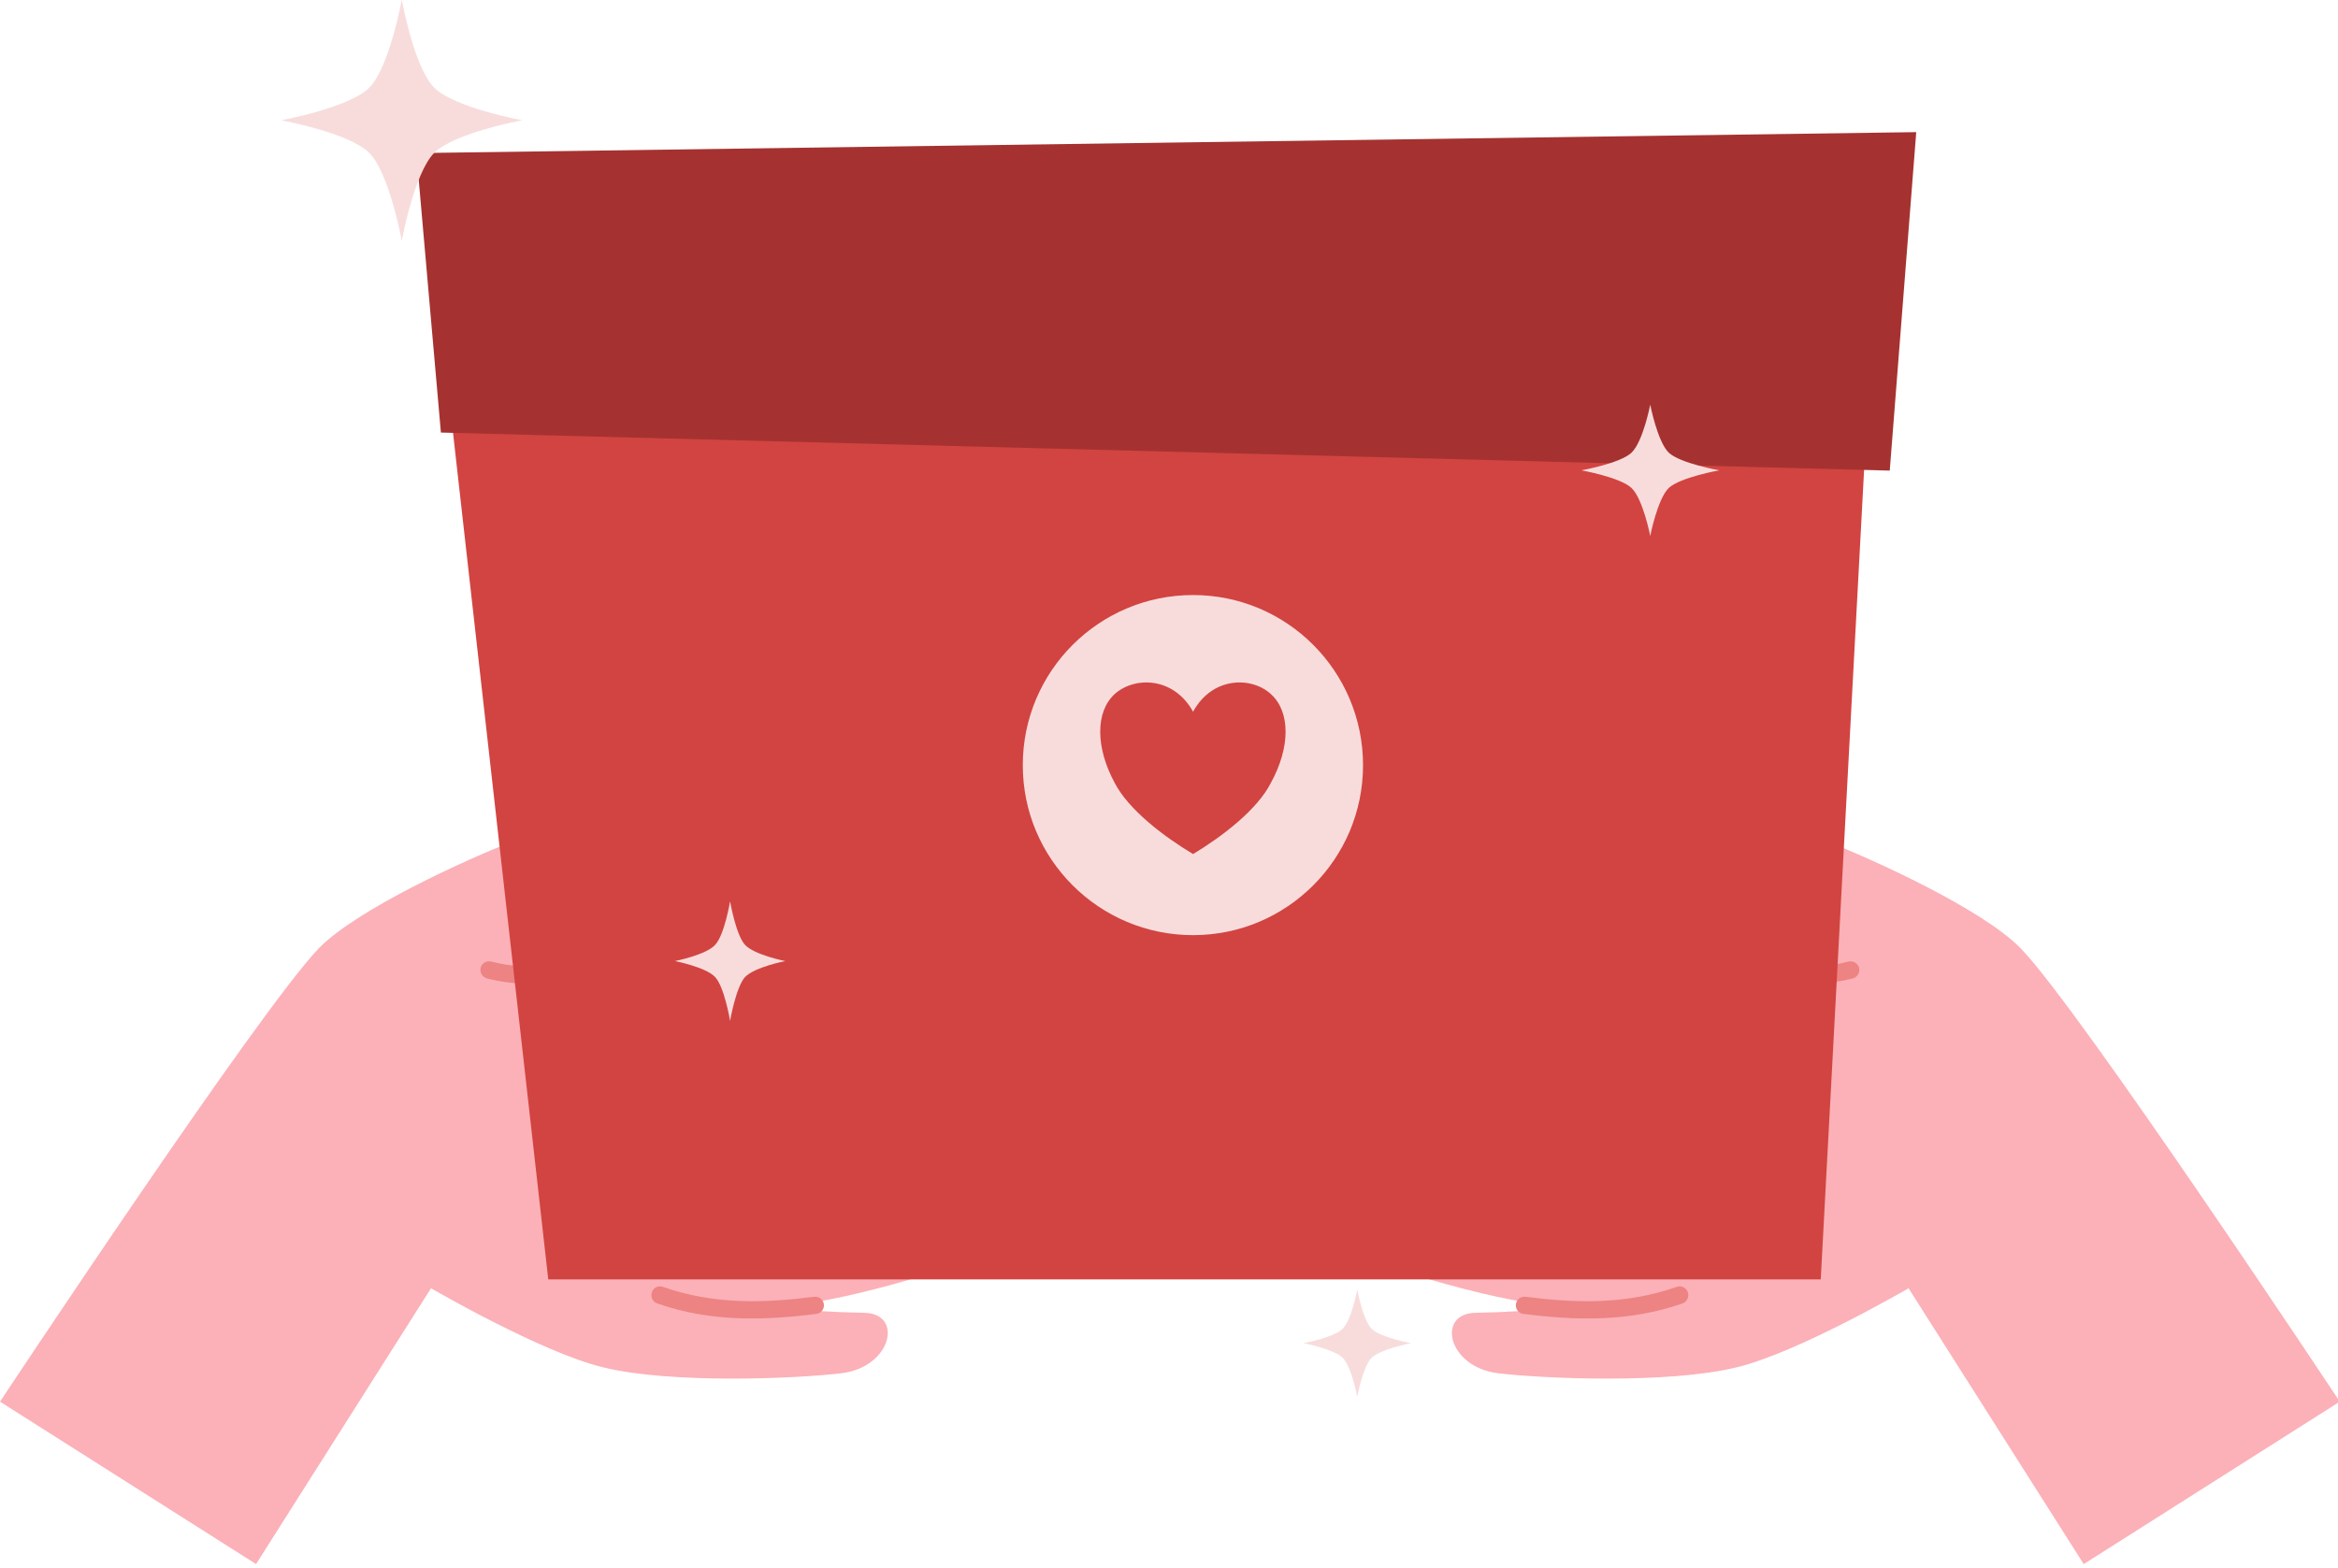 <?xml version="1.0" encoding="UTF-8"?><svg xmlns="http://www.w3.org/2000/svg" xmlns:xlink="http://www.w3.org/1999/xlink" height="22.2" preserveAspectRatio="xMidYMid meet" version="1.0" viewBox="0.0 -0.0 33.1 22.2" width="33.1" zoomAndPan="magnify"><defs><clipPath id="a"><path d="M 18 11 L 33.121 11 L 33.121 22.148 L 18 22.148 Z M 18 11"/></clipPath><clipPath id="b"><path d="M 0 11 L 15 11 L 15 22.148 L 0 22.148 Z M 0 11"/></clipPath></defs><g><g clip-path="url(#a)" id="change1_1"><path d="M 29.5 22.148 L 27.02 18.242 C 27.02 18.242 25.453 19.156 24.582 19.363 C 23.617 19.598 21.848 19.523 21.203 19.445 C 20.496 19.355 20.332 18.602 20.887 18.59 C 21.805 18.574 22.184 18.488 22.184 18.488 C 22.184 18.488 21.645 18.559 19.848 18 C 18.621 17.621 18.953 16.859 18.953 16.859 C 18.164 16.641 18.445 15.172 19.215 15.469 C 19.215 15.469 19.285 14.973 19.695 14.883 C 20.402 14.727 22.027 15.312 23.203 14.832 C 23.648 14.652 24.559 13.531 24.559 13.531 C 24.629 13.113 22.332 13.508 21.477 13 C 20.969 12.699 21.027 12.121 21.566 12.141 C 22.285 12.16 24.48 11.371 25.855 11.91 C 26.523 12.172 28.07 12.875 28.609 13.43 C 29.441 14.285 33.125 19.848 33.125 19.848 L 29.5 22.148" fill="#fbb1b7" fill-rule="evenodd"/></g><g id="change2_1"><path d="M 24.336 13.539 C 24.945 13.895 25.578 14.023 26.23 13.855 C 26.297 13.836 26.336 13.77 26.32 13.703 C 26.301 13.641 26.234 13.598 26.168 13.617 C 25.578 13.77 25.012 13.648 24.461 13.324 C 24.402 13.293 24.324 13.309 24.289 13.367 C 24.258 13.426 24.277 13.504 24.336 13.539" fill="#ed8383" fill-rule="evenodd"/></g><g id="change2_2"><path d="M 19.223 15.504 C 20.383 15.93 21.691 16.035 23.086 15.953 C 23.152 15.949 23.207 15.891 23.203 15.824 C 23.199 15.758 23.141 15.707 23.07 15.707 C 21.711 15.789 20.438 15.688 19.309 15.273 C 19.242 15.25 19.172 15.281 19.148 15.348 C 19.125 15.41 19.16 15.48 19.223 15.504" fill="#ed8383" fill-rule="evenodd"/></g><g id="change2_3"><path d="M 21.566 18.605 C 22.309 18.699 23.055 18.723 23.82 18.457 C 23.883 18.434 23.918 18.363 23.895 18.297 C 23.871 18.234 23.801 18.199 23.738 18.223 C 23.012 18.477 22.305 18.453 21.598 18.363 C 21.531 18.355 21.469 18.402 21.461 18.469 C 21.453 18.535 21.5 18.598 21.566 18.605" fill="#ed8383" fill-rule="evenodd"/></g><g id="change2_4"><path d="M 19.168 17.387 C 19.168 17.387 19.062 17.223 19.02 17.043 C 19.004 16.961 18.992 16.879 19.039 16.816 C 19.07 16.777 19.121 16.75 19.199 16.738 C 19.473 16.691 19.891 16.793 20.402 16.902 C 21.207 17.078 22.23 17.293 23.273 17.113 C 23.34 17.102 23.387 17.039 23.375 16.973 C 23.363 16.902 23.297 16.859 23.23 16.871 C 22.223 17.043 21.234 16.832 20.453 16.664 C 19.906 16.543 19.457 16.449 19.16 16.496 C 19.004 16.523 18.902 16.586 18.844 16.668 C 18.754 16.785 18.746 16.945 18.781 17.102 C 18.832 17.316 18.965 17.52 18.965 17.52 C 19 17.578 19.078 17.594 19.133 17.559 C 19.191 17.52 19.207 17.445 19.168 17.387" fill="#ed8383" fill-rule="evenodd"/></g><g clip-path="url(#b)" id="change1_2"><path d="M 3.625 22.148 L 6.102 18.242 C 6.102 18.242 7.672 19.156 8.543 19.363 C 9.504 19.598 11.277 19.523 11.918 19.445 C 12.625 19.355 12.793 18.602 12.238 18.59 C 11.32 18.574 10.941 18.488 10.941 18.488 C 10.941 18.488 11.48 18.559 13.277 18 C 14.5 17.621 14.168 16.859 14.168 16.859 C 14.961 16.641 14.676 15.172 13.906 15.469 C 13.906 15.469 13.84 14.973 13.426 14.883 C 12.723 14.727 11.098 15.312 9.918 14.832 C 9.477 14.652 8.562 13.531 8.562 13.531 C 8.496 13.113 10.793 13.508 11.648 13 C 12.156 12.699 12.098 12.121 11.559 12.141 C 10.84 12.16 8.645 11.371 7.27 11.91 C 6.598 12.172 5.051 12.875 4.512 13.43 C 3.684 14.285 0 19.848 0 19.848 L 3.625 22.148" fill="#fbb1b7" fill-rule="evenodd"/></g><g id="change2_5"><path d="M 8.789 13.539 C 8.18 13.895 7.547 14.023 6.895 13.855 C 6.828 13.836 6.789 13.77 6.805 13.703 C 6.82 13.641 6.891 13.598 6.957 13.617 C 7.543 13.77 8.113 13.648 8.664 13.324 C 8.723 13.293 8.801 13.309 8.832 13.367 C 8.867 13.426 8.848 13.504 8.789 13.539" fill="#ed8383" fill-rule="evenodd"/></g><g id="change2_6"><path d="M 13.902 15.504 C 12.742 15.93 11.434 16.035 10.039 15.953 C 9.969 15.949 9.918 15.891 9.922 15.824 C 9.926 15.758 9.984 15.707 10.051 15.707 C 11.41 15.789 12.688 15.688 13.816 15.273 C 13.879 15.25 13.953 15.281 13.973 15.348 C 13.996 15.41 13.965 15.48 13.902 15.504" fill="#ed8383" fill-rule="evenodd"/></g><g id="change2_7"><path d="M 11.559 18.605 C 10.812 18.699 10.066 18.723 9.305 18.457 C 9.238 18.434 9.207 18.363 9.23 18.297 C 9.25 18.234 9.32 18.199 9.387 18.223 C 10.109 18.477 10.82 18.453 11.527 18.363 C 11.594 18.355 11.656 18.402 11.664 18.469 C 11.672 18.535 11.625 18.598 11.559 18.605" fill="#ed8383" fill-rule="evenodd"/></g><g id="change2_8"><path d="M 13.953 17.387 C 13.953 17.387 14.062 17.223 14.102 17.043 C 14.121 16.961 14.133 16.879 14.086 16.816 C 14.055 16.777 14.004 16.75 13.922 16.738 C 13.648 16.691 13.23 16.793 12.723 16.902 C 11.914 17.078 10.895 17.293 9.852 17.113 C 9.781 17.102 9.738 17.039 9.75 16.973 C 9.762 16.902 9.824 16.859 9.891 16.871 C 10.902 17.043 11.891 16.832 12.668 16.664 C 13.219 16.543 13.668 16.449 13.965 16.496 C 14.121 16.523 14.223 16.586 14.281 16.668 C 14.371 16.785 14.379 16.945 14.344 17.102 C 14.293 17.316 14.16 17.52 14.16 17.52 C 14.121 17.578 14.047 17.594 13.988 17.559 C 13.934 17.52 13.918 17.445 13.953 17.387" fill="#ed8383" fill-rule="evenodd"/></g><g id="change3_1"><path d="M 26.484 4.914 L 6.277 4.914 L 7.762 18.117 L 25.777 18.117 L 26.484 4.914" fill="#d24441" fill-rule="evenodd"/></g><g id="change4_1"><path d="M 16.891 8.426 C 18.219 8.426 19.297 9.504 19.297 10.836 C 19.297 12.164 18.219 13.242 16.891 13.242 C 15.559 13.242 14.48 12.164 14.48 10.836 C 14.48 9.504 15.559 8.426 16.891 8.426" fill="#f8dcdc" fill-rule="evenodd"/></g><g id="change3_2"><path d="M 16.891 10.078 C 17.164 9.578 17.719 9.578 17.992 9.828 C 18.27 10.078 18.27 10.582 17.992 11.086 C 17.801 11.465 17.305 11.844 16.891 12.094 C 16.473 11.844 15.977 11.465 15.781 11.086 C 15.508 10.582 15.508 10.078 15.781 9.828 C 16.059 9.578 16.613 9.578 16.891 10.078" fill="#d24441" fill-rule="evenodd"/></g><g id="change5_1"><path d="M 27.129 1.871 L 5.895 2.168 L 6.242 6.125 L 26.754 6.664 L 27.129 1.871" fill="#a53230" fill-rule="evenodd"/></g><g id="change4_2"><path d="M 5.688 -0.004 C 5.688 -0.004 5.863 0.961 6.148 1.242 C 6.434 1.527 7.395 1.703 7.395 1.703 C 7.395 1.703 6.434 1.879 6.148 2.164 C 5.863 2.449 5.688 3.41 5.688 3.41 C 5.688 3.41 5.512 2.449 5.227 2.164 C 4.941 1.879 3.98 1.703 3.98 1.703 C 3.98 1.703 4.941 1.527 5.227 1.242 C 5.512 0.961 5.688 -0.004 5.688 -0.004" fill="#f8dcdc" fill-rule="evenodd"/></g><g id="change4_3"><path d="M 23.363 5.73 C 23.363 5.73 23.465 6.254 23.625 6.41 C 23.789 6.562 24.34 6.66 24.34 6.66 C 24.34 6.66 23.789 6.758 23.625 6.91 C 23.465 7.066 23.363 7.59 23.363 7.59 C 23.363 7.59 23.262 7.066 23.098 6.91 C 22.938 6.758 22.387 6.66 22.387 6.66 C 22.387 6.66 22.938 6.562 23.098 6.41 C 23.262 6.254 23.363 5.73 23.363 5.73" fill="#f8dcdc" fill-rule="evenodd"/></g><g id="change4_4"><path d="M 19.215 18.258 C 19.215 18.258 19.293 18.688 19.418 18.816 C 19.547 18.941 19.977 19.02 19.977 19.02 C 19.977 19.02 19.547 19.102 19.418 19.227 C 19.293 19.355 19.215 19.781 19.215 19.781 C 19.215 19.781 19.137 19.355 19.008 19.227 C 18.883 19.102 18.453 19.02 18.453 19.02 C 18.453 19.02 18.883 18.941 19.008 18.816 C 19.137 18.688 19.215 18.258 19.215 18.258" fill="#f8dcdc" fill-rule="evenodd"/></g><g id="change4_5"><path d="M 10.336 12.762 C 10.336 12.762 10.418 13.238 10.547 13.379 C 10.68 13.523 11.117 13.609 11.117 13.609 C 11.117 13.609 10.68 13.695 10.547 13.836 C 10.418 13.98 10.336 14.457 10.336 14.457 C 10.336 14.457 10.258 13.98 10.125 13.836 C 9.996 13.695 9.555 13.609 9.555 13.609 C 9.555 13.609 9.996 13.523 10.125 13.379 C 10.258 13.238 10.336 12.762 10.336 12.762" fill="#f8dcdc" fill-rule="evenodd"/></g></g></svg>